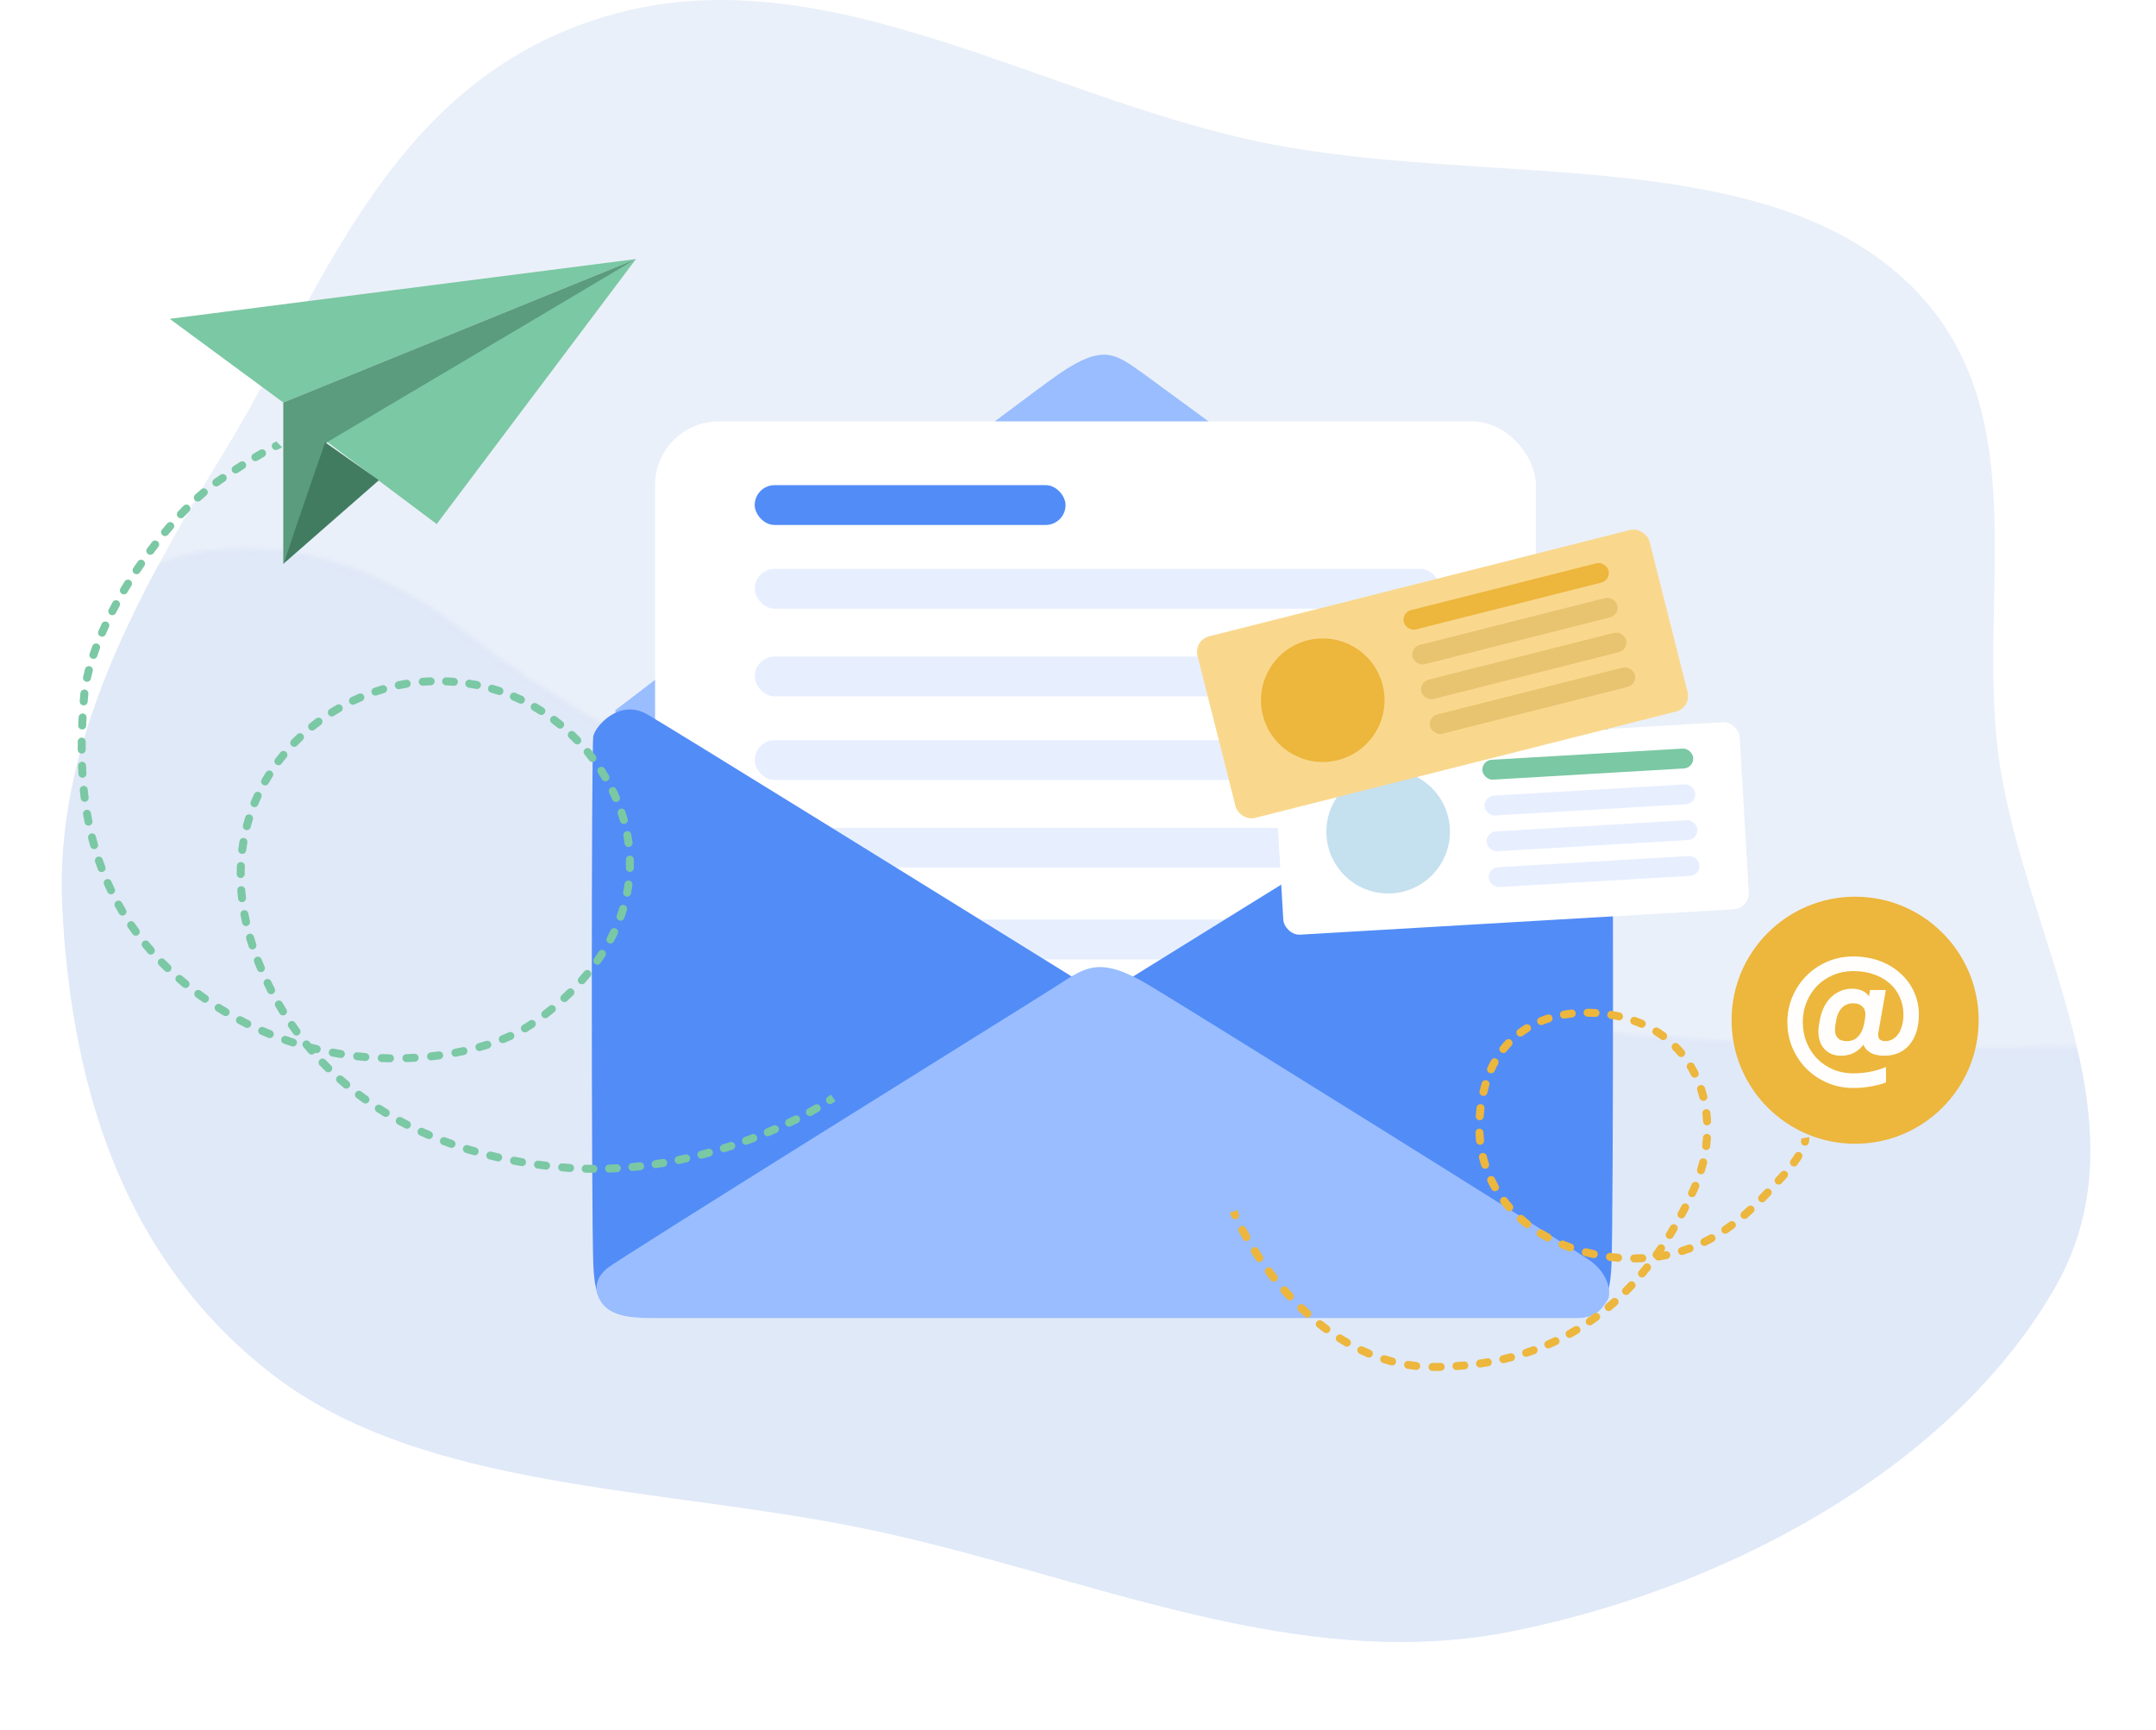 <svg fill="none" xmlns="http://www.w3.org/2000/svg" viewBox="0 0 541 434">
  <path opacity=".9" d="M318.073 35.991c53.968 10.716 120.248.41 157.648 32.228 37.454 31.864 19.411 81.491 26.166 124.153 7.01 44.28 37.099 89.16 14.086 130.097-23.967 42.636-77.666 74.811-135.979 86.738-54.889 11.227-107.993-14.284-162.845-25.618-51.87-10.717-110.987-9.487-148.879-38.792-38.781-29.993-50.453-74.758-52.623-117.048-2.082-40.563 18.3-77.854 40.736-114.589 24.889-40.753 41.297-93.054 95.915-109.16C206.831-12.08 261.526 24.764 318.073 35.991z" fill="#E8EEF8"/>
  <mask id="a" maskUnits="userSpaceOnUse" x="-1" y="137" width="543" height="298">
    <path d="M116.5 159c-32.4-26-63.833-22.5-75.5-17.5l-21.5 10L0 217v87l69 71 132 44 165.5 14.5L489 375l51.5-80.5-20-31.5c-37 1.167-127.4 0-193-14-82-17.5-170.5-57.5-211-90z" fill="#C4C4C4" stroke="#DFE8F8"/>
  </mask>
  <g mask="url(#a)">
    <path opacity=".9" d="M318.073 35.991c53.968 10.716 120.248.41 157.648 32.228 37.454 31.864 19.411 81.491 26.166 124.153 7.01 44.28 37.099 89.16 14.086 130.097-23.967 42.636-77.666 74.811-135.979 86.738-54.889 11.227-107.993-14.284-162.845-25.618-51.87-10.717-110.987-9.487-148.879-38.792-38.781-29.993-50.453-74.758-52.623-117.048-2.082-40.563 18.3-77.854 40.736-114.589 24.889-40.753 41.297-93.054 95.915-109.16C206.831-12.08 261.526 24.764 318.073 35.991z" fill="#DFE8F8"/>
  </g>
  <path d="M154.375 178.233l1.5 9 241 11 2-22c-35-25.833-106.4-78.499-112-82.499-7-5-10-7.5-21 0-8.8 6-78 58.834-111.5 84.499z" fill="#99BDFF"/>
  <rect x="164.375" y="105.733" width="221" height="147" rx="16" fill="#fff"/>
  <rect x="189.375" y="121.733" width="78" height="10" rx="5" fill="#528CF7"/>
  <rect x="189.375" y="142.733" width="172" height="10" rx="5" fill="#E7EFFF"/>
  <rect x="189.375" y="164.733" width="172" height="10" rx="5" fill="#E7EFFF"/>
  <rect x="189.375" y="185.733" width="172" height="10" rx="5" fill="#E7EFFF"/>
  <rect x="189.375" y="207.733" width="172" height="10" rx="5" fill="#E7EFFF"/>
  <rect x="189.375" y="230.733" width="172" height="10" rx="5" fill="#E7EFFF"/>
  <path d="M148.875 317.233c.4 10.4 3.167 10.334 4.5 9l117.5-80c-33.833-21-102.9-63.8-108.5-67-7-4-13 3-13.5 5.5s-.5 119.5 0 132.5zM404.375 317.233c-.4 10.4-3.167 10.334-4.5 9l-117.5-80c33.833-21 102.9-63.8 108.5-67 7-4 13 3 13.5 5.5s.5 119.5 0 132.5z" fill="#528CF7"/>
  <path d="M150.875 326.733c2 3 6 4 12.5 4h232.5c5 0 6.5-3 7.5-4.5s.5-6.5-4.5-10-98-61.5-110.5-69-16-4.5-23 0-110 68.5-113 71-3.5 5.5-1.5 8.5z" fill="#99BDFF"/>
  <path d="M109.58 131.5l-28-21L159.58 65l-50 66.5zM42.58 80l28.5 21L159.58 65 42.58 80z" fill="#7BC8A4"/>
  <path d="M71.08 101v40.5L82 111l77.58-46-88.5 36z" fill="#5A9C7D"/>
  <path d="M81.58 111l-10.5 30.5 24-21-13.5-9.5z" fill="#417C60"/>
  <path d="M142.08 293l.081-.997-.081.997zm-77-51l-.927.375.927-.375zm92.5-31.5l.988-.154-.988.154zm-102.5-90l-.563-.826.563.826zm13.694-9.477c-.498.239-.708.836-.47 1.334.239.498.836.709 1.334.47l-.864-1.804zm-2.515 3.586c.481-.272.65-.882.378-1.363-.272-.481-.882-.65-1.363-.378l.985 1.741zm-2.686-.755c-.475.282-.632.896-.35 1.371.282.475.895.631 1.37.35l-1.02-1.721zm-2.268 3.74c.467-.295.605-.913.31-1.379-.296-.467-.913-.606-1.38-.31l1.07 1.689zm-2.717-.633c-.463.301-.595.92-.294 1.384.301.463.92.595 1.383.294l-1.089-1.678zm-2.139 3.819c.458-.31.578-.931.269-1.389-.309-.457-.931-.578-1.389-.268l1.12 1.657zm-2.761-.525c-.448.322-.55.947-.228 1.395.323.449.948.551 1.396.228l-1.168-1.623zm-1.904 4.041c.421-.358.471-.989.113-1.41-.358-.42-.989-.471-1.41-.113l1.296 1.523zm-2.816-.186c-.409.371-.439 1.004-.068 1.413.371.409 1.004.439 1.413.068l-1.344-1.481zm-1.489 4.202c.388-.393.385-1.026-.008-1.414-.393-.389-1.026-.385-1.414.008l1.422 1.406zm-2.822.044c-.379.402-.361 1.034.041 1.413.402.379 1.035.361 1.414-.041l-1.455-1.372zm-1.19 4.298c.362-.417.317-1.049-.101-1.41-.417-.362-1.049-.317-1.411.1l1.511 1.31zm-2.813.222c-.354.424-.296 1.055.128 1.408.424.354 1.055.297 1.409-.127l-1.536-1.281zm-.934 4.358c.338-.437.258-1.065-.179-1.403-.437-.338-1.065-.258-1.403.179l1.582 1.224zm-2.798.376c-.33.443-.239 1.069.204 1.4.443.33 1.069.239 1.399-.204l-1.603-1.196zm-.704 4.403c.315-.454.202-1.077-.252-1.392-.454-.314-1.077-.202-1.392.252l1.643 1.14zm-2.775.522c-.307.459-.183 1.08.276 1.387.459.307 1.08.183 1.387-.276l-1.663-1.111zm-.474 4.433c.291-.47.145-1.086-.324-1.377-.47-.291-1.086-.146-1.377.324l1.701 1.053zm-2.743.666c-.282.475-.126 1.088.349 1.37.475.282 1.088.126 1.371-.349l-1.719-1.021zm-.233 4.452c.264-.485.085-1.092-.401-1.356-.485-.264-1.092-.085-1.356.401l1.757.955zm-2.701.822c-.254.491-.063 1.094.428 1.348.49.254 1.094.063 1.348-.427l-1.776-.921zm.037 4.458c.233-.501.015-1.095-.486-1.328-.501-.232-1.095-.015-1.328.486l1.814.842zm-2.641.997c-.22.506.011 1.096.518 1.316.506.221 1.095-.011 1.316-.518l-1.834-.798zm.359 4.442c.193-.518-.07-1.094-.587-1.287-.517-.193-1.093.07-1.286.588l1.874.699zm-2.552 1.206c-.177.523.103 1.091.626 1.268.523.177 1.091-.103 1.268-.626l-1.894-.642zm.766 4.389c.14-.535-.18-1.081-.715-1.221-.534-.139-1.081.18-1.22.715l1.935.506zm-2.409 1.473c-.117.539.226 1.072.765 1.189.54.117 1.072-.226 1.189-.765l-1.955-.424zm1.318 4.253c.061-.549-.334-1.043-.883-1.105-.549-.061-1.044.334-1.105.883l1.988.222zm-2.165 1.793c-.043.551.369 1.032.92 1.074.551.043 1.032-.369 1.074-.919l-1.994-.155zm1.723 4.167c.031-.551-.391-1.024-.942-1.055-.551-.031-1.024.391-1.055.942l1.997.113zm-2.099 1.918c-.024.552.404 1.019.956 1.043.552.024 1.018-.404 1.042-.956l-1.998-.087zm1.883 4.095c.007-.553-.434-1.006-.987-1.014-.552-.007-1.006.435-1.013.987l2.0.027zm-2.01 2.009c.002.553.451.999 1.004.997.552-.002.998-.451.997-1.004l-2 .007zm2.086 3.996c-.022-.551-.487-.981-1.039-.959-.552.022-.981.488-.959 1.039l1.998-.08zm-1.897 2.119c.033.551.507.971 1.058.938.551-.032.972-.506.939-1.057l-1.996.119zm2.318 3.868c-.056-.55-.547-.949-1.097-.893-.549.056-.949.547-.893 1.096l1.99-.203zm-1.76 2.23c.068.548.568.937 1.116.868.548-.068.937-.568.869-1.116l-1.985.248zm2.571 3.701c-.094-.545-.611-.91-1.156-.816-.544.095-.909.612-.815 1.156l1.971-.34zm-1.597 2.352c.107.542.634.894 1.175.787.542-.108.894-.634.786-1.176l-1.962.389zm2.837 3.5c-.135-.535-.679-.859-1.214-.724-.535.135-.86.679-.725 1.214l1.939-.49zm-1.412 2.467c.149.531.702.841 1.233.692.532-.15.841-.702.692-1.234l-1.925.542zm3.111 3.266c-.179-.523-.748-.801-1.27-.622-.522.179-.801.747-.622 1.27l1.892-.648zm-1.202 2.573c.194.517.77.779 1.287.585.517-.194.779-.77.586-1.287l-1.873.702zm3.378 2.983c-.224-.505-.815-.733-1.319-.509-.505.224-.733.815-.509 1.32l1.828-.811zm-.969 2.674c.239.498.836.708 1.334.469.498-.239.708-.836.469-1.334l-1.803.865zm3.629 2.665c-.269-.482-.877-.656-1.36-.388-.483.269-.656.878-.388 1.36l1.748-.972zm-.721 2.753c.283.474.897.629 1.371.346.474-.283.629-.897.346-1.371l-1.717 1.025zm3.856 2.321c-.311-.456-.934-.573-1.39-.261-.456.311-.573.933-.262 1.389l1.652-1.128zm-.466 2.808c.325.447.951.545 1.397.22.446-.325.545-.951.219-1.397l-1.617 1.177zm4.051 1.962c-.351-.426-.982-.487-1.408-.136-.426.352-.487.982-.135 1.408l1.543-1.272zm-.211 2.84c.364.416.996.458 1.411.094s.458-.996.094-1.411l-1.505 1.317zm4.208 1.596c-.387-.394-1.02-.4-1.414-.013-.394.388-.4 1.021-.012 1.415l1.427-1.402zm.03 2.843c.398.383 1.031.371 1.414-.027.383-.398.371-1.031-.027-1.414l-1.387 1.441zm4.337 1.246c-.418-.361-1.05-.314-1.41.104-.361.418-.314 1.05.104 1.41l1.306-1.514zm.251 2.823c.427.35 1.058.287 1.407-.141.35-.427.287-1.057-.141-1.407l-1.267 1.548zm4.418.9c-.445-.328-1.071-.233-1.398.211-.328.445-.233 1.071.211 1.398l1.187-1.609zm.506 2.827c.452.316 1.076.206 1.393-.246.317-.452.207-1.076-.245-1.393l-1.147 1.639zm4.544.618c-.467-.294-1.085-.154-1.379.314-.294.467-.154 1.085.313 1.379l1.066-1.693zm.707 2.779c.474.283 1.088.127 1.371-.347.283-.475.127-1.088-.347-1.371l-1.024 1.718zm4.58.282c-.488-.258-1.093-.072-1.352.416-.259.488-.073 1.093.415 1.351l.936-1.767zm.922 2.722c.494.247 1.095.045 1.341-.449.246-.494.045-1.095-.449-1.341l-.892 1.79zm4.58-.067c-.506-.221-1.096.01-1.317.516-.221.506.01 1.095.516 1.316l.8-1.832zm1.13 2.646c.512.208 1.095-.038 1.303-.549.208-.512-.038-1.095-.549-1.303l-.754 1.852zm4.563-.414c-.521-.182-1.092.094-1.274.615-.182.521.093 1.092.615 1.274l.659-1.889zm1.324 2.553c.526.169 1.089-.121 1.258-.646.169-.526-.121-1.089-.646-1.258l-.611 1.904zm4.52-.757c-.534-.142-1.082.175-1.224.709-.142.533.175 1.081.709 1.223l.515-1.932zm1.511 2.445c.537.129 1.077-.202 1.206-.739.129-.537-.202-1.077-.739-1.206l-.466 1.945zm4.451-1.093c-.543-.102-1.065.255-1.167.798-.102.543.255 1.066.798 1.168l.369-1.966zm1.689 2.326c.545.089 1.059-.282 1.147-.827.088-.545-.282-1.059-.827-1.147l-.321 1.974zm4.357-1.42c-.549-.062-1.044.333-1.105.882-.062.549.333 1.044.882 1.105l.223-1.987zm1.857 2.195c.55.049 1.035-.358 1.083-.908.048-.551-.359-1.036-.909-1.084l-.175 1.992zm4.238-1.735c-.552-.022-1.017.408-1.038.96-.021.552.409 1.017.961 1.038l.077-1.998zm2.014 2.054c.552.007 1.006-.434 1.014-.986.008-.552-.433-1.006-.986-1.014l-.029 2zm4.104-2.042c-.552.019-.984.482-.965 1.034.019.552.482.984 1.034.965l-.069-1.999zm2.151 1.901c.551-.032.972-.506.939-1.057-.033-.551-.506-.972-1.057-.939l.118 1.996zm3.95-2.34c-.549.061-.946.555-.885 1.104.06.549.554.945 1.103.884l-.218-1.988zm2.29 1.734c.548-.074.931-.578.857-1.126-.075-.547-.578-.93-1.126-.856l.269 1.982zm3.744-2.635c-.543.104-.899.627-.796 1.17.104.542.627.898 1.17.795l-.374-1.965zm2.426 1.546c.539-.119.881-.652.762-1.191-.118-.54-.651-.881-1.19-.763l.428 1.954zm3.521-2.942c-.532.151-.841.703-.691 1.235.15.531.703.84 1.234.69l-.543-1.925zm2.552 1.323c.526-.168.817-.73.65-1.256-.168-.526-.73-.817-1.256-.65l.606 1.906zm3.208-3.271c-.513.206-.761.788-.556 1.3.206.513.789.761 1.301.555l-.745-1.855zm2.68 1.029c.503-.228.726-.821.498-1.324-.229-.503-.821-.725-1.324-.497l.826 1.821zm2.735-3.674c-.473.285-.627.899-.342 1.373.285.473.899.626 1.372.341l-1.03-1.714zm2.805.569c.457-.309.578-.931.268-1.389-.309-.457-.931-.577-1.388-.268l1.12 1.657zm2.216-4.063c-.438.337-.52.964-.184 1.402.336.439.964.521 1.402.185l-1.218-1.587zm2.879.272c.428-.35.491-.98.142-1.408-.35-.427-.98-.491-1.407-.141l1.265 1.549zm1.838-4.247c-.405.375-.43 1.008-.055 1.413s1.008.43 1.413.055l-1.358-1.468zm2.89.004c.394-.388.398-1.021.01-1.414s-1.021-.397-1.414-.01l1.404 1.424zm1.423-4.404c-.367.413-.328 1.045.085 1.411.414.367 1.046.328 1.412-.085l-1.497-1.326zm2.875-.287c.352-.426.291-1.056-.135-1.408-.426-.351-1.057-.29-1.408.136l1.543 1.272zm.944-4.529c-.318.452-.21 1.076.241 1.394.452.318 1.076.21 1.394-.242l-1.635-1.152zm2.825-.611c.3-.464.167-1.083-.297-1.383-.464-.299-1.083-.166-1.383.298l1.68 1.085zm.39-4.609c-.258.488-.073 1.093.415 1.352.488.259 1.093.073 1.352-.415l-1.767-.937zm2.723-.969c.236-.499.023-1.095-.476-1.332-.499-.236-1.096-.023-1.332.477l1.808.855zm-.243-4.619c-.187.52.083 1.093.603 1.28.52.187 1.092-.083 1.279-.603l-1.882-.677zm2.555-1.352c.16-.528-.138-1.087-.666-1.247-.529-.16-1.087.138-1.248.666l1.914.581zm-.937-4.529c-.104.542.251 1.066.794 1.17.542.104 1.066-.251 1.17-.793l-1.964-.377zm2.311-1.734c.075-.547-.307-1.052-.855-1.127-.547-.075-1.051.308-1.126.855l1.981.272zm-1.647-4.321c-.016.552.419 1.013.971 1.028.552.016 1.012-.419 1.028-.971l-1.999-.057zm2.002-2.083c-.014-.552-.472-.988-1.024-.974-.553.014-.989.472-.975 1.025l1.999-.051zm-2.314-4.005c.071.548.573.935 1.121.864.547-.071.934-.573.863-1.121l-1.984.257zm1.667-2.303c-.099-.543-.62-.904-1.163-.805-.543.099-.904.619-.805 1.163l1.968-.358zm-2.829-3.339c.151.531.704.84 1.235.689.531-.151.84-.704.689-1.235l-1.924.546zm1.336-2.45c-.175-.524-.741-.807-1.265-.632-.524.175-.807.742-.632 1.266l1.897-.634zm-3.26-2.92c.22.507.809.74 1.316.52.506-.22.739-.809.519-1.316l-1.835.796zm1.005-2.603c-.241-.497-.839-.705-1.336-.464-.497.241-.704.839-.464 1.336l1.8-.872zm-3.601-2.487c.28.476.893.634 1.369.354.476-.281.634-.894.354-1.37l-1.723 1.016zm.68-2.706c-.3-.465-.919-.598-1.383-.299-.464.299-.598.918-.298 1.382l1.681-1.083zm-3.873-2.039c.335.439.962.524 1.401.189.44-.335.524-.962.19-1.401l-1.591 1.212zm.356-2.768c-.351-.426-.982-.487-1.407-.135-.426.352-.487.982-.135 1.408l1.542-1.273zm-4.084-1.573c.384.397 1.017.408 1.414.025.398-.384.409-1.017.025-1.414l-1.439 1.389zm.033-2.79c-.399-.382-1.032-.369-1.414.03-.382.399-.369 1.032.03 1.414l1.384-1.444zm-4.239-1.084c.428.349 1.058.286 1.407-.141.35-.428.287-1.058-.141-1.408l-1.266 1.549zm-.295-2.775c-.441-.333-1.068-.245-1.401.196-.332.441-.245 1.068.196 1.401l1.205-1.597zm-4.338-.576c.466.296 1.084.158 1.38-.308.297-.466.159-1.084-.307-1.38l-1.073 1.688zm-.625-2.72c-.478-.278-1.09-.115-1.367.362-.277.478-.115 1.09.363 1.367l1.004-1.729zm-4.376-.05c.498.238 1.095.026 1.333-.472.238-.499.026-1.096-.473-1.333l-.86 1.805zm-.95-2.623c-.508-.217-1.095.018-1.312.526-.217.508.018 1.096.526 1.313l.786-1.839zm-4.347.486c.524.175 1.09-.108 1.265-.632.175-.524-.108-1.09-.632-1.265l-.633 1.897zm-1.265-2.487c-.531-.154-1.085.152-1.238.683-.154.531.152 1.085.683 1.238l.555-1.921zm-4.259 1.014c.541.109 1.069-.241 1.178-.782.11-.541-.24-1.069-.782-1.178l-.396 1.96zm-1.556-2.314c-.546-.088-1.059.283-1.146.829-.088.545.283 1.058.829 1.146l.317-1.975zm-4.102 1.521c.55.044 1.032-.367 1.076-.917.044-.551-.366-1.033-.917-1.077l-.159 1.994zm-1.826-2.113c-.551-.023-1.017.406-1.04.958-.022.552.407 1.018.959 1.04l.081-1.998zm-3.894 1.988c.552-.019.983-.482.964-1.034-.019-.552-.482-.984-1.034-.965l.07 1.999zm-2.099-1.887c-.55.042-.963.522-.92 1.073.042.551.522.963 1.073.921l-.153-1.994zm-3.783 2.472c.545-.091.913-.606.823-1.151-.091-.544-.606-.913-1.15-.822l.327 1.973zm-2.359-1.591c-.54.113-.887.643-.773 1.184.114.54.644.886 1.184.773l-.411-1.957zm-3.437 2.933c.529-.158.831-.715.673-1.244-.158-.529-.714-.831-1.244-.673l.57 1.917zm-2.539-1.288c-.523.178-.802.747-.623 1.269.178.523.747.802 1.27.623l-.647-1.892zm-3.058 3.324c.507-.22.74-.808.521-1.315-.219-.507-.808-.741-1.315-.521l.793 1.836zm-2.674-.98c-.498.238-.709.835-.47 1.334.238.498.836.708 1.334.469l-.864-1.803zm-2.651 3.657c.478-.276.642-.888.366-1.366-.276-.479-.888-.642-1.366-.366l1 1.732zm-2.768-.665c-.467.295-.607.912-.313 1.38.295.467.912.607 1.379.312l-1.067-1.692zm-2.21 3.94c.443-.33.535-.956.205-1.399-.33-.443-.956-.535-1.399-.205l1.195 1.604zm-2.826-.339c-.43.347-.497.977-.15 1.407.347.429.977.496 1.406.15l-1.256-1.557zm-1.733 4.173c.401-.38.418-1.013.038-1.414-.38-.401-1.013-.418-1.414-.038l1.376 1.452zm-2.846-.001c-.385.396-.377 1.029.019 1.414s1.029.377 1.414-.019l-1.433-1.395zm-1.217 4.351c.351-.426.291-1.056-.135-1.407-.426-.352-1.056-.291-1.408.135l1.543 1.272zm-2.824.349c-.333.44-.246 1.068.194 1.401.44.333 1.068.246 1.401-.194l-1.595-1.207zm-.663 4.469c.295-.468.155-1.085-.312-1.38-.467-.294-1.085-.155-1.379.312l1.692 1.068zm-2.757.705c-.274.48-.108 1.091.371 1.365s1.09.108 1.365-.372l-1.736-.993zm-.08 4.516c.231-.502.012-1.096-.489-1.327-.501-.231-1.096-.013-1.327.489l1.816.838zm-2.642 1.061c-.209.511.036 1.095.547 1.304.511.209 1.095-.036 1.304-.547l-1.851-.757zm.514 4.486c.163-.528-.132-1.088-.66-1.251-.528-.164-1.088.132-1.251.659l1.911.592zm-2.479 1.4c-.14.534.18 1.081.714 1.221.534.14 1.081-.18 1.221-.714l-1.935-.507zm1.099 4.38c.093-.545-.273-1.061-.817-1.154-.544-.093-1.061.273-1.154.817l1.971.337zm-2.276 1.709c-.07.548.318 1.049.866 1.118.548.07 1.048-.318 1.118-.866l-1.984-.252zm1.65 4.208c.024-.552-.405-1.018-.956-1.042-.552-.024-1.018.404-1.042.956l1.998.086zm-2.045 1.974c-.001.552.445 1.001.998 1.002.552.002 1.001-.445 1.002-.997l-2-.005zm2.147 3.98c-.042-.551-.522-.964-1.073-.922-.551.042-.963.522-.921 1.073l1.994-.151zm-1.8 2.196c.062.549.558.944 1.107.881.549-.062.943-.558.881-1.106l-1.987.225zm2.579 3.71c-.101-.543-.624-.901-1.167-.8-.543.101-.901.624-.799 1.167l1.966-.367zm-1.552 2.391c.12.539.654.879 1.193.759.539-.12.879-.654.759-1.193l-1.952.434zm2.942 3.425c-.154-.531-.709-.836-1.239-.682-.53.154-.835.709-.681 1.24l1.921-.558zm-1.317 2.522c.17.525.734.813 1.259.643.525-.17.813-.734.643-1.259l-1.903.616zm3.243 3.146c-.2-.515-.779-.77-1.294-.57-.515.2-.77.779-.57 1.294l1.864-.724zm-1.087 2.647c.213.51.799.75 1.309.536.509-.213.749-.799.536-1.309l-1.845.773zm3.487 2.889c-.239-.498-.836-.708-1.334-.469-.498.238-.708.836-.47 1.334l1.804-.865zm-.891 2.709c.251.492.854.687 1.345.435.492-.251.687-.854.435-1.345l-1.781.91zm3.698 2.613c-.277-.478-.888-.641-1.366-.365-.478.277-.641.888-.365 1.367l1.731-1.002zm-.677 2.77c.289.47.905.617 1.375.328.471-.289.618-.905.329-1.375l-1.704 1.047zm3.893 2.312c-.314-.454-.937-.568-1.391-.255-.455.314-.569.937-.255 1.391l1.646-1.136zm-.453 2.815c.326.446.952.543 1.397.218.446-.326.543-.952.217-1.398l-1.615 1.18zm4.067 1.992c-.349-.428-.98-.491-1.407-.142-.428.35-.491.98-.141 1.407l1.549-1.265zm-.224 2.842c.361.418.992.465 1.41.104.418-.361.464-.993.103-1.411l-1.514 1.307zm4.215 1.656c-.383-.398-1.016-.41-1.414-.027-.398.383-.41 1.016-.027 1.414l1.441-1.387zm.007 2.851c.394.387 1.027.383 1.414-.011.388-.394.383-1.027-.011-1.414l-1.403 1.425zm4.335 1.311c-.414-.366-1.046-.327-1.411.087-.366.413-.327 1.045.086 1.411l1.325-1.498zm.235 2.842c.423.354 1.054.299 1.409-.124.355-.423.299-1.054-.124-1.409l-1.285 1.533zm4.425.964c-.441-.333-1.068-.245-1.401.196-.332.442-.244 1.069.197 1.401l1.204-1.597zm.456 2.815c.45.321 1.074.217 1.395-.233.321-.449.217-1.074-.233-1.395l-1.162 1.628zm4.485.621c-.465-.298-1.084-.163-1.381.302-.298.465-.163 1.084.302 1.382l1.079-1.684zm.668 2.773c.472.286 1.087.136 1.374-.336.286-.473.136-1.088-.336-1.374l-1.037 1.71zm4.518.288c-.485-.264-1.093-.083-1.356.402-.263.485-.083 1.092.402 1.356l.954-1.758zm.866 2.718c.492.252 1.094.057 1.346-.434.252-.492.058-1.094-.433-1.346l-.913 1.78zm4.528-.031c-.503-.229-1.096-.008-1.325.495-.229.502-.008 1.095.495 1.324l.83-1.819zm1.051 2.652c.507.218 1.095-.017 1.313-.524.218-.508-.017-1.096-.524-1.314l-.789 1.838zm4.514-.333c-.516-.196-1.093.064-1.289.58-.196.517.064 1.094.581 1.29l.708-1.87zm1.222 2.578c.521.185 1.092-.087 1.277-.607.185-.521-.087-1.093-.608-1.277l-.669 1.884zm4.485-.617c-.528-.163-1.088.132-1.252.659-.163.528.132 1.088.66 1.251l.592-1.91zm1.377 2.499c.531.153 1.085-.153 1.238-.684.153-.53-.153-1.084-.684-1.237l-.554 1.921zm4.44-.882c-.536-.132-1.078.195-1.211.731-.132.536.195 1.078.731 1.211l.48-1.942zm1.517 2.416c.538.122 1.074-.215 1.197-.753.122-.539-.215-1.075-.753-1.197l-.444 1.95zm4.387-1.127c-.542-.104-1.066.253-1.169.795-.103.543.253 1.066.796 1.169l.373-1.964zm1.641 2.329c.545.094 1.062-.272 1.155-.816.094-.544-.271-1.061-.815-1.155l-.34 1.971zm4.326-1.355c-.548-.075-1.052.308-1.127.855-.076.547.307 1.052.854 1.127l.273-1.982zm1.755 2.244c.548.066 1.046-.325 1.112-.873.067-.548-.324-1.046-.872-1.113l-.24 1.986zm4.251-1.565c-.55-.049-1.036.357-1.084.907-.049.55.357 1.036.907 1.085l.177-1.992zm1.837 2.153c.551.039 1.028-.377 1.067-.928.038-.551-.377-1.028-.928-1.067l-.139 1.995zm4.001-1.811c-.552-.014-1.011.422-1.025.974-.015.552.421 1.011.973 1.026l.052-2zm1.926 2.029c.552.003 1.002-.443 1.004-.995.003-.552-.443-1.002-.995-1.005l-.009 2zm3.876-2.063c-.551.021-.982.485-.962 1.037.02.551.484.982 1.036.962l-.074-1.999zm2.049 1.906c.552-.031.973-.504.942-1.055-.032-.551-.504-.973-1.055-.941l.113 1.996zm3.746-2.293c-.55.053-.952.542-.9 1.092.053.549.542.952 1.092.899l-.192-1.991zm2.156 1.784c.548-.064.942-.56.878-1.108-.063-.549-.559-.943-1.107-.879l.229 1.987zm3.612-2.502c-.546.083-.921.593-.838 1.139.084.546.594.921 1.14.838l-.302-1.977zm2.248 1.662c.545-.094.91-.61.817-1.155-.093-.544-.609-.91-1.154-.817l.337 1.972zm3.474-2.692c-.54.112-.888.641-.776 1.182.112.54.641.888 1.182.776l-.406-1.958zm2.334 1.542c.539-.121.878-.656.757-1.195s-.656-.878-1.195-.757l.438 1.952zm3.327-2.864c-.534.139-.855.685-.716 1.22.139.534.685.855 1.219.716l-.503-1.936zm2.41 1.424c.533-.147.845-.698.697-1.231-.147-.532-.698-.844-1.231-.696l.534 1.927zm3.19-3.023c-.528.164-.822.725-.657 1.252.164.527.725.821 1.252.657l-.595-1.909zm2.471 1.308c.525-.173.81-.738.638-1.263-.173-.524-.738-.81-1.263-.637l.625 1.9zm3.038-3.169c-.519.189-.787.763-.598 1.282.189.519.763.786 1.282.597l-.684-1.879zm2.533 1.19c.516-.197.775-.775.578-1.291-.197-.516-.775-.775-1.291-.578l.713 1.869zm2.892-3.311c-.509.214-.75.799-.537 1.309.214.509.799.75 1.309.536l-.772-1.845zm2.585 1.07c.506-.222.737-.811.516-1.317-.221-.506-.811-.737-1.317-.516l.801 1.833zm2.726-3.445c-.498.238-.709.835-.471 1.333s.835.709 1.333.471l-.862-1.804zm2.635.939c.494-.247.694-.848.448-1.342-.247-.494-.848-.694-1.342-.447l.894 1.789zm2.533-3.582c-.485.266-.662.874-.396 1.358.266.484.873.661 1.358.396l-.962-1.754zm2.692.78c.478-.277.642-.888.366-1.366-.277-.479-.888-.642-1.366-.366l1 1.732zm2.283-3.747c-.462.303-.591.923-.288 1.385.303.462.923.591 1.385.288l-1.097-1.673zM69.373 110.793c.048-.048.09-.08.11-.094.022-.017.04-.028.048-.033.016-.009.023-.013.012-.007-.021.011-.061.03-.133.064-.133.063-.354.165-.637.3l.864 1.804c.277-.133.472-.222.625-.295.071-.033.143-.067.202-.098.029-.015.069-.037.11-.062.025-.015.119-.072.212-.165l-1.414-1.414zm-4.099 2.075c-.515.292-1.081.619-1.701.986l1.02 1.721c.609-.361 1.163-.682 1.666-.966l-.985-1.741zm-5.039 3.037c-.523.331-1.072.683-1.647 1.056l1.089 1.678c.569-.37 1.111-.717 1.628-1.045l-1.07-1.689zm-4.906 3.218c-.266.18-.537.363-.812.551l1.127 1.652c.273-.186.541-.368.805-.546l-1.12-1.657zm-.812.551c-.275.187-.551.381-.829.581l1.168 1.623c.265-.19.527-.374.787-.552l-1.127-1.652zm-4.029 3.099c-.504.429-1.011.875-1.52 1.337l1.344 1.481c.494-.448.985-.88 1.472-1.295l-1.296-1.523zm-4.432 4.133c-.467.472-.934.955-1.4 1.45l1.455 1.372c.456-.483.912-.956 1.368-1.416l-1.422-1.406zm-4.101 4.438c-.436.502-.87 1.013-1.302 1.532l1.536 1.281c.424-.509.85-1.01 1.277-1.503l-1.511-1.31zm-3.819 4.666c-.408.527-.813 1.061-1.216 1.6l1.603 1.196c.395-.53.793-1.054 1.194-1.572l-1.582-1.224zm-3.563 4.863c-.381.55-.758 1.104-1.131 1.662l1.663 1.111c.366-.548.737-1.093 1.112-1.633l-1.643-1.14zm-3.306 5.042c-.353.57-.701 1.143-1.042 1.719l1.719 1.021c.336-.565.677-1.127 1.024-1.687l-1.701-1.053zm-3.032 5.216c-.322.591-.637 1.184-.944 1.777l1.776.921c.301-.582.61-1.163.925-1.743l-1.757-.955zm-2.721 5.393c-.285.614-.561 1.227-.827 1.839l1.834.798c.26-.597.529-1.196.807-1.795l-1.814-.842zm-2.342 5.582c-.238.637-.464 1.272-.678 1.905l1.894.642c.207-.613.427-1.229.658-1.848l-1.874-.699zm-1.847 5.788c-.174.664-.332 1.324-.474 1.979l1.955.424c.136-.626.287-1.259.454-1.897l-1.935-.506zm-1.144 6.01c-.038.341-.071.679-.098 1.015l1.993.162c.026-.316.056-.634.092-.955l-1.988-.222zm-.098 1.015c-.027.329-.053.662-.079 1l1.994.155c.026-.336.052-.667.079-.993l-1.993-.162zm-.354 5.054c-.037.664-.072 1.341-.102 2.031l1.998.087c.029-.68.063-1.349.101-2.005l-1.997-.113zm-.219 6.099c-.009.67-.013 1.349-.01 2.036l2-.007c-.002-.675.001-1.343.01-2.002l-2-.027zm.077 6.112c.027.674.061 1.354.102 2.039l1.996-.119c-.04-.672-.073-1.339-.1-2l-1.998.08zm.43 6.11c.069.671.145 1.347.23 2.027l1.985-.248c-.083-.664-.158-1.325-.225-1.982l-1.99.203zm.83 6.068c.115.668.24 1.339.373 2.012l1.962-.389c-.13-.657-.252-1.311-.364-1.963l-1.971.34zm1.271 6.002c.166.658.342 1.317.527 1.977l1.925-.542c-.181-.643-.352-1.284-.514-1.925l-1.939.49zm1.746 5.891c.22.641.45 1.283.69 1.925l1.873-.702c-.234-.624-.457-1.248-.671-1.871l-1.892.648zm2.24 5.719c.276.621.562 1.242.859 1.863l1.803-.865c-.289-.602-.567-1.205-.834-1.809l-1.828.811zm2.741 5.5c.331.595.673 1.189 1.027 1.781l1.717-1.025c-.343-.575-.675-1.151-.996-1.728l-1.748.972zm3.231 5.23c.384.562.779 1.122 1.185 1.68l1.617-1.177c-.395-.542-.778-1.085-1.15-1.631l-1.652 1.128zm3.693 4.914c.433.525.877 1.048 1.333 1.568l1.505-1.317c-.442-.506-.874-1.013-1.294-1.523l-1.543 1.272zm4.114 4.566c.475.483.961.964 1.457 1.441l1.387-1.441c-.483-.465-.955-.932-1.417-1.402l-1.427 1.402zm4.487 4.201c.509.439 1.028.876 1.558 1.309l1.267-1.548c-.516-.422-1.022-.847-1.518-1.275l-1.306 1.514zm4.788 3.818c.276.204.555.407.836.609l1.167-1.624c-.275-.197-.546-.395-.816-.594l-1.187 1.609zm.836.609c.285.205.571.408.858.609l1.147-1.639c-.28-.195-.559-.394-.838-.594l-1.167 1.624zm4.335 2.92c.59.371 1.181.733 1.773 1.086l1.024-1.718c-.578-.344-1.155-.698-1.731-1.061l-1.066 1.693zm5.417 3.135c.619.328 1.238.646 1.858.955l.892-1.79c-.605-.301-1.21-.612-1.813-.932l-.936 1.767zm5.638 2.72c.643.281 1.287.553 1.93.814l.754-1.852c-.628-.256-1.256-.52-1.883-.794l-.8 1.832zm5.834 2.289c.662.231 1.323.452 1.983.664l.611-1.904c-.644-.207-1.29-.423-1.935-.649l-.659 1.889zm5.988 1.839c.677.181 1.352.352 2.026.513l.466-1.945c-.658-.157-1.317-.324-1.978-.5l-.515 1.932zm6.108 1.386c.688.129 1.375.249 2.058.36l.321-1.974c-.668-.109-1.337-.226-2.01-.352l-.369 1.966zm6.192.927c.697.079 1.39.148 2.08.208l.175-1.992c-.674-.059-1.351-.127-2.031-.203l-.223 1.987zm6.241.471c.702.027 1.399.046 2.092.056l.029-2c-.676-.01-1.357-.028-2.043-.054l-.077 1.998zm6.265.013c.7-.024 1.394-.057 2.082-.098l-.118-1.996c-.672.04-1.35.072-2.033.095l.069 1.999zm6.25-.45c.699-.076 1.39-.161 2.072-.254l-.269-1.982c-.665.09-1.339.173-2.021.248l.218 1.988zm6.19-.924c.695-.132 1.379-.272 2.052-.419l-.428-1.954c-.655.143-1.321.28-1.998.408l.374 1.965zm6.116-1.436c.686-.193 1.355-.394 2.009-.602l-.606-1.906c-.633.201-1.282.396-1.946.583l.543 1.925zm5.962-2.018c.67-.268 1.315-.544 1.935-.826l-.826-1.821c-.593.269-1.211.533-1.854.792l.745 1.855zm5.7-2.786c.309-.185.608-.373.896-.561l-1.094-1.674c-.266.174-.544.348-.832.521l1.03 1.714zm.896-.561c.292-.191.585-.386.879-.584l-1.12-1.657c-.286.193-.57.382-.853.567l1.094 1.674zm4.313-3.06c.554-.425 1.108-.864 1.661-1.315l-1.265-1.549c-.537.438-1.076.864-1.614 1.277l1.218 1.587zm4.857-4.094c.515-.477 1.026-.964 1.532-1.464l-1.404-1.424c-.491.485-.987.958-1.486 1.42l1.358 1.468zm4.452-4.542c.467-.527.927-1.065 1.378-1.613l-1.543-1.272c-.436.529-.881 1.049-1.332 1.559l1.497 1.326zm3.957-4.99c.407-.578.804-1.165 1.19-1.763l-1.68-1.085c-.371.574-.753 1.14-1.145 1.696l1.635 1.152zm3.347-5.435c.332-.626.651-1.262.956-1.906l-1.808-.855c-.291.616-.597 1.224-.915 1.824l1.767.937zm2.595-5.848c.241-.667.465-1.344.673-2.029l-1.914-.581c-.198.652-.412 1.297-.641 1.933l1.882.677zm1.7-6.181c.134-.696.25-1.4.347-2.111l-1.981-.272c-.093.676-.203 1.344-.33 2.006l1.964.377zm.699-6.375c.02-.707.021-1.42.003-2.14l-1.999.051c.017.683.016 1.361-.003 2.032l1.999.057zm-.327-6.402c-.046-.353-.097-.708-.152-1.064l-1.976.308c.053.339.101.677.144 1.013l1.984-.257zm-.152-1.064c-.051-.327-.106-.654-.165-.982l-1.968.358c.056.311.109.621.157.932l1.976-.308zm-1.07-4.867c-.18-.636-.376-1.27-.588-1.904l-1.897.634c.202.604.389 1.21.561 1.816l1.924-.546zm-2.013-5.62c-.263-.605-.539-1.208-.83-1.807l-1.8.872c.279.575.544 1.152.795 1.731l1.835-.796zm-2.708-5.31c-.335-.568-.683-1.132-1.043-1.69l-1.681 1.083c.345.537.679 1.078 1.001 1.623l1.723-1.016zm-3.325-4.941c-.4-.525-.812-1.044-1.235-1.556l-1.542 1.273c.406.492.802.991 1.186 1.495l1.591-1.212zm-3.88-4.518c-.458-.475-.927-.942-1.406-1.401l-1.384 1.444c.46.441.911.89 1.351 1.346l1.439-1.389zm-4.379-4.034c-.511-.417-1.031-.827-1.561-1.226l-1.205 1.597c.51.383 1.009.776 1.5 1.178l1.266-1.549zm-4.826-3.49c-.557-.354-1.123-.699-1.698-1.032l-1.004 1.729c.551.32 1.094.651 1.629.991l1.073-1.688zm-5.214-2.887c-.595-.284-1.198-.557-1.81-.818l-.786 1.839c.586.25 1.165.512 1.736.784l.86-1.805zm-5.524-2.229c-.626-.209-1.258-.406-1.898-.59l-.555 1.921c.614.177 1.22.366 1.82.566l.633-1.897zm-5.761-1.536c-.644-.131-1.295-.249-1.952-.354l-.317 1.975c.63.101 1.255.214 1.873.339l.396-1.96zm-5.895-.827c-.656-.052-1.318-.092-1.985-.119l-.081 1.998c.641.026 1.277.065 1.907.115l.159-1.994zm-5.949-.13c-.332.012-.664.027-.998.044l.107 1.998c.322-.018.642-.032.961-.043l-.07-1.999zm-.998.044c-.343.019-.687.041-1.031.068l.153 1.994c.329-.025.657-.047.985-.064l-.107-1.998zm-5.141.567c-.678.112-1.355.24-2.032.382l.411 1.957c.649-.136 1.299-.258 1.948-.366l-.327-1.973zm-6.039 1.398c-.659.196-1.315.405-1.968.629l.647 1.892c.628-.214 1.259-.416 1.892-.604l-.57-1.917zm-5.82 2.117c-.631.272-1.258.558-1.88.856l.864 1.803c.599-.286 1.202-.561 1.81-.823l-.793-1.836zm-5.531 2.781c-.595.344-1.184.7-1.768 1.067l1.067 1.692c.561-.354 1.129-.696 1.702-1.027l-1-1.732zm-5.173 3.403c-.551.41-1.095.832-1.632 1.265l1.256 1.557c.516-.417 1.039-.823 1.57-1.218l-1.195-1.604zm-4.741 3.986c-.499.473-.989.957-1.47 1.451l1.433 1.395c.462-.475.933-.94 1.413-1.394l-1.376-1.452zm-4.23 4.53c-.437.53-.865 1.071-1.281 1.621l1.595 1.207c.4-.528.809-1.047 1.229-1.556l-1.543-1.272zm-3.635 5.022c-.367.582-.722 1.173-1.066 1.773l1.736.993c.329-.575.669-1.141 1.021-1.698l-1.692-1.068zm-2.962 5.451c-.288.624-.564 1.257-.826 1.899l1.851.757c.251-.614.515-1.22.791-1.818l-1.816-.838zm-2.222 5.793c-.203.657-.393 1.321-.569 1.992l1.935.507c.168-.643.35-1.279.544-1.907l-1.911-.592zm-1.441 6.035c-.115.675-.217 1.358-.304 2.046l1.984.252c.084-.66.181-1.314.292-1.961l-1.971-.337zm-.653 6.168c-.029.681-.045 1.368-.046 2.06l2 .005c.002-.666.017-1.325.044-1.979l-1.998-.086zm.107 6.191c.051.677.116 1.359.194 2.045l1.987-.225c-.075-.662-.137-1.319-.187-1.971l-1.994.151zm.807 6.122c.125.67.263 1.345.414 2.024l1.952-.434c-.146-.657-.279-1.309-.4-1.957l-1.966.367zm1.435 6.007c.189.651.39 1.306.604 1.964l1.903-.616c-.207-.639-.402-1.275-.586-1.906l-1.921.558zm1.982 5.834c.125.322.253.645.384.969l1.854-.75c-.128-.315-.252-.63-.374-.943l-1.864.724zm.384.969c.129.319.26.637.393.954l1.845-.773c-.13-.309-.257-.619-.383-.931l-1.854.75zm2.076 4.708c.297.62.602 1.235.913 1.844l1.781-.91c-.303-.594-.6-1.194-.89-1.799l-1.804.865zm2.88 5.459c.344.595.696 1.184 1.054 1.768l1.704-1.047c-.349-.569-.692-1.143-1.027-1.723l-1.731 1.002zm3.302 5.216c.391.566.788 1.126 1.193 1.679l1.615-1.18c-.394-.539-.781-1.084-1.162-1.635l-1.646 1.136zm3.711 4.936c.435.532.876 1.058 1.325 1.577l1.514-1.307c-.437-.506-.867-1.017-1.29-1.535l-1.549 1.265zm4.099 4.62c.476.494.959.982 1.448 1.464l1.403-1.425c-.476-.469-.946-.945-1.41-1.426l-1.441 1.387zm4.458 4.273c.514.454 1.034.902 1.56 1.344l1.285-1.533c-.513-.43-1.019-.866-1.52-1.309l-1.325 1.498zm4.781 3.905c.547.412 1.101.818 1.66 1.218l1.162-1.628c-.545-.389-1.085-.785-1.619-1.187l-1.204 1.597zm5.066 3.523c.577.369 1.159.732 1.747 1.089l1.037-1.71c-.574-.348-1.142-.703-1.705-1.063l-1.079 1.684zm5.311 3.135c.602.326 1.208.646 1.82.96l.913-1.78c-.599-.307-1.191-.619-1.779-.938l-.954 1.758zm5.518 2.748c.622.284 1.249.562 1.881.833l.789-1.838c-.619-.265-1.232-.537-1.84-.814l-.83 1.819zm5.687 2.37c.638.242 1.282.478 1.93.708l.669-1.884c-.635-.226-1.265-.457-1.891-.694l-.708 1.87zm5.823 2.001c.652.203 1.308.399 1.969.589l.554-1.921c-.648-.187-1.292-.38-1.931-.578l-.592 1.91zm5.929 1.649c.662.163 1.327.321 1.997.474l.444-1.95c-.658-.15-1.311-.305-1.961-.466l-.48 1.942zm6.011 1.311c.668.127 1.339.249 2.014.365l.34-1.971c-.664-.114-1.324-.234-1.981-.358l-.373 1.964zm6.067.992c.673.092 1.348.18 2.028.262l.24-1.986c-.669-.081-1.334-.167-1.995-.258l-.273 1.982zm6.102.689c.341.03.683.059 1.025.087l.162-1.994c-.338-.027-.674-.056-1.01-.085l-.177 1.992zm1.025.087c.33.026.659.051.989.074l.139-1.995c-.322-.022-.644-.047-.966-.073l-.162 1.994zm4.938.263c.661.017 1.321.026 1.978.029l.009-2c-.643-.002-1.288-.012-1.935-.029l-.052 2zm5.928-.035c.661-.024 1.319-.055 1.975-.093l-.113-1.996c-.643.036-1.288.067-1.936.09l.074 1.999zm5.913-.395c.657-.063 1.312-.132 1.964-.207l-.229-1.987c-.64.073-1.282.141-1.927.203l.192 1.991zm5.878-.732c.652-.1 1.301-.205 1.946-.315l-.337-1.972c-.633.109-1.271.212-1.911.31l.302 1.977zm5.826-1.049c.647-.134 1.29-.273 1.928-.416l-.438-1.952c-.628.141-1.259.278-1.896.41l.406 1.958zm5.758-1.344c.641-.167 1.277-.337 1.907-.512l-.534-1.927c-.62.172-1.245.339-1.876.503l.503 1.936zm5.692-1.626c.632-.197 1.258-.398 1.876-.601l-.625-1.9c-.609.2-1.224.398-1.846.592l.595 1.909zm5.598-1.891c.625-.227 1.241-.457 1.849-.689l-.713-1.869c-.598.229-1.205.455-1.82.679l.684 1.879zm5.513-2.155c.615-.257 1.22-.516 1.813-.775l-.801-1.833c-.584.255-1.178.51-1.784.763l.772 1.845zm5.401-2.416c.606-.289 1.197-.578 1.773-.865l-.894-1.789c-.565.282-1.145.565-1.741.85l.862 1.804zm5.268-2.693c.6-.33 1.177-.655 1.73-.974l-1-1.732c-.54.312-1.104.63-1.692.952l.962 1.754zm5.11-3.048c.285-.187.559-.371.822-.55l-1.128-1.652c-.252.173-.516.349-.791.529l1.097 1.673z" fill="#7BC8A4"/>
  <g filter="url(#filter0_d)">
    <rect x="319.5" y="186.842" width="117" height="47" rx="4" transform="rotate(-3.353 319.5 186.842)" fill="#fff"/>
  </g>
  <circle cx="348.327" cy="208.694" r="15.5" transform="rotate(-3.353 348.327 208.694)" fill="#C5E0EF"/>
  <rect x="371.82" y="190.789" width="53" height="5" rx="2.5" transform="rotate(-3.353 371.82 190.789)" fill="#7BC8A4"/>
  <rect x="372.348" y="199.774" width="53" height="5" rx="2.5" transform="rotate(-3.353 372.348 199.774)" fill="#E7EFFF"/>
  <rect x="372.873" y="208.759" width="53" height="5" rx="2.5" transform="rotate(-3.353 372.873 208.759)" fill="#E7EFFF"/>
  <rect x="373.399" y="217.743" width="53" height="5" rx="2.5" transform="rotate(-3.353 373.399 217.743)" fill="#E7EFFF"/>
  <g filter="url(#filter1_d)">
    <rect x="299.5" y="159.651" width="117" height="47" rx="4" transform="rotate(-14.175 299.5 159.651)" fill="#F9D88E"/>
  </g>
  <circle cx="331.917" cy="175.701" r="15.5" transform="rotate(-14.175 331.917 175.701)" fill="#EDB63C"/>
  <rect x="351.631" y="153.704" width="53" height="5" rx="2.5" transform="rotate(-14.175 351.631 153.704)" fill="#EDB63C"/>
  <rect x="353.835" y="162.43" width="53" height="5" rx="2.5" transform="rotate(-14.175 353.835 162.43)" fill="#E8C370"/>
  <rect x="356.039" y="171.156" width="53" height="5" rx="2.5" transform="rotate(-14.175 356.039 171.156)" fill="#E8C370"/>
  <rect x="358.242" y="179.882" width="53" height="5" rx="2.5" transform="rotate(-14.175 358.242 179.882)" fill="#E8C370"/>
  <circle cx="465.5" cy="256" r="31" fill="#EDB63C"/>
  <path d="M360.5 343l.015 1-.015-1zm64.5-44.5l-.91-.414.91.414zm-14-42l-.367.93.367-.93zM372.5 273l-.968-.252.968.252zm74.5 22.5l.733.68-.733-.68zm-137.999 9.845c.228.502.821.725 1.324.497.503-.228.726-.821.497-1.324l-1.821.827zm3.617 2.797c-.261-.487-.867-.671-1.354-.411-.487.261-.671.866-.41 1.354l1.764-.943zm-.756 2.766c.274.48.885.647 1.364.373.48-.274.647-.885.373-1.365l-1.737.992zm3.843 2.483c-.298-.465-.917-.6-1.382-.301-.464.298-.599.916-.301 1.381l1.683-1.08zm-.537 2.818c.31.457.932.577 1.389.267.457-.31.577-.932.267-1.389l-1.656 1.122zm4.016 2.182c-.332-.441-.959-.53-1.4-.198-.442.333-.53.959-.198 1.401l1.598-1.203zm-.326 2.849c.343.433.972.505 1.405.162.433-.343.505-.972.162-1.405l-1.567 1.243zm4.169 1.87c-.365-.415-.997-.454-1.411-.089-.415.365-.455.997-.089 1.411l1.5-1.322zm-.103 2.865c.376.404 1.009.427 1.413.05.405-.376.427-1.009.051-1.413l-1.464 1.363zm4.307 1.524c-.399-.382-1.032-.369-1.414.03-.382.399-.368 1.032.03 1.414l1.384-1.444zm.143 2.864c.41.37 1.043.337 1.413-.073.37-.41.337-1.043-.073-1.412l-1.34 1.485zm4.428 1.128c-.433-.343-1.062-.27-1.405.163-.343.433-.269 1.062.164 1.405l1.241-1.568zm.418 2.837c.445.327 1.071.233 1.399-.212.328-.444.233-1.07-.212-1.398l-1.187 1.61zm4.52.668c-.467-.295-1.085-.155-1.379.312-.295.467-.155 1.085.313 1.379l1.066-1.691zm.726 2.774c.479.276 1.09.112 1.366-.366.277-.479.113-1.09-.366-1.366l-1 1.732zm4.566.136c-.499-.235-1.095-.021-1.331.478-.235.5-.021 1.096.478 1.331l.853-1.809zm1.064 2.663c.509.213 1.095-.026 1.309-.536.213-.509-.027-1.095-.536-1.309l-.773 1.845zm4.543-.462c-.527-.166-1.088.127-1.254.654-.166.526.126 1.088.653 1.254l.601-1.908zm1.419 2.492c.534.14 1.081-.179 1.221-.713.141-.534-.178-1.081-.712-1.221l-.509 1.934zm4.434-1.104c-.546-.087-1.059.284-1.146.829-.088.545.283 1.058.829 1.146l.317-1.975zm1.769 2.257c.549.06 1.043-.336 1.103-.885.06-.549-.336-1.043-.885-1.103l-.218 1.988zm4.215-1.749c-.552-.006-1.004.437-1.01.989-.005.553.438 1.005.99 1.01l.02-1.999zm2.05 1.977c.553-.015.989-.474.974-1.026-.014-.552-.473-.988-1.025-.974l.051 2zm3.867-2.189c-.551.039-.965.518-.926 1.069.039.551.518.965 1.069.926l-.143-1.995zm2.141 1.828c.55-.052.953-.54.9-1.09-.052-.55-.54-.953-1.09-.901l.19 1.991zm3.7-2.461c-.546.081-.924.589-.844 1.135.08.546.588.924 1.135.844l-.291-1.979zm2.274 1.661c.544-.094.908-.612.814-1.156-.095-.544-.613-.909-1.157-.814l.343 1.97zm3.492-2.746c-.538.125-.873.662-.749 1.2.125.538.662.873 1.2.748l-.451-1.948zm2.405 1.466c.535-.14.854-.686.714-1.22-.14-.535-.686-.854-1.221-.714l.507 1.934zm3.24-3.035c-.525.171-.812.736-.64 1.261.171.525.736.811 1.261.64l-.621-1.901zm2.528 1.245c.52-.188.789-.761.601-1.28-.188-.52-.761-.789-1.28-.601l.679 1.881zm2.947-3.321c-.507.22-.739.809-.519 1.316.22.506.808.739 1.315.519l-.796-1.835zm2.632 1.003c.5-.236.713-.832.477-1.332-.236-.499-.832-.712-1.331-.476l.854 1.808zm2.62-3.59c-.483.268-.658.877-.39 1.36.268.483.877.657 1.36.389l-.97-1.749zm2.716.744c.474-.284.629-.898.345-1.372-.283-.474-.897-.628-1.371-.345l1.026 1.717zm2.257-3.826c-.455.313-.569.936-.256 1.391.313.454.936.569 1.391.256l-1.135-1.647zm2.777.476c.444-.328.539-.954.211-1.398-.328-.445-.954-.54-1.398-.212l1.187 1.61zm1.88-4.025c-.423.355-.478.986-.123 1.409.355.423.986.478 1.409.123l-1.286-1.532zm2.808.213c.412-.367.448-1 .08-1.412-.368-.411-1-.447-1.412-.079l1.332 1.491zm1.503-4.181c-.389.392-.387 1.025.005 1.414.391.39 1.025.388 1.414-.004l-1.419-1.41zm2.817-.038c.378-.403.357-1.036-.045-1.413-.403-.378-1.036-.358-1.414.045l1.459 1.368zm1.137-4.295c-.355.423-.3 1.054.123 1.409s1.054.3 1.409-.124l-1.532-1.285zm2.804-.271c.344-.433.272-1.062-.16-1.406-.432-.343-1.062-.272-1.405.161l1.565 1.245zm.794-4.372c-.322.449-.219 1.074.23 1.396.449.321 1.074.218 1.396-.231l-1.626-1.165zm2.775-.482c.311-.456.193-1.078-.264-1.389-.456-.311-1.078-.192-1.389.264l1.653 1.125zm.479-4.418c-.289.47-.143 1.086.327 1.376.47.29 1.086.144 1.376-.326l-1.703-1.05zm2.736-.668c.28-.477.12-1.089-.356-1.369s-1.089-.12-1.369.356l1.725 1.013zm.194-4.44c-.26.487-.076 1.093.411 1.353s1.093.076 1.353-.411l-1.764-.942zm2.691-.835c.251-.492.055-1.094-.437-1.345-.492-.25-1.094-.055-1.345.437l1.782.908zm-.062-4.442c-.233.501-.015 1.096.485 1.328.501.233 1.096.016 1.329-.485l-1.814-.843zm2.66-1.042c.215-.508-.022-1.095-.531-1.311-.509-.215-1.095.023-1.311.532l1.842.779zm-.469-4.573c-.159.528.14 1.086.668 1.246.529.16 1.087-.139 1.247-.668l-1.915-.578zm2.475-1.475c.13-.537-.199-1.077-.736-1.208-.536-.131-1.077.199-1.208.735l1.944.473zm-1.212-4.434c-.069.548.319 1.048.867 1.117.547.069 1.048-.319 1.117-.867l-1.984-.25zm2.19-1.871c.037-.551-.38-1.028-.931-1.065-.551-.037-1.028.38-1.065.931l1.996.134zm-1.967-4.155c.03.552.501.974 1.053.945.551-.03.974-.502.944-1.053l-1.997.108zm1.814-2.236c-.064-.549-.562-.941-1.11-.876-.549.065-.941.562-.876 1.11l1.986-.234zm-2.716-3.707c.137.535.681.858 1.217.721.535-.137.858-.681.721-1.216l-1.938.495zm1.336-2.551c-.174-.525-.739-.809-1.264-.635-.524.173-.808.739-.635 1.263l1.899-.628zm-3.424-3.064c.248.493.849.692 1.342.445.494-.248.693-.849.445-1.343l-1.787.898zm.752-2.779c-.285-.474-.899-.627-1.373-.342-.473.284-.626.899-.342 1.372l1.715-1.03zm-4.026-2.216c.355.424.986.48 1.409.125.423-.355.479-.985.124-1.409l-1.533 1.284zm.088-2.877c-.387-.394-1.021-.399-1.414-.012-.394.387-.4 1.02-.013 1.414l1.427-1.402zm-4.434-1.208c.445.328 1.071.234 1.399-.21.328-.445.234-1.071-.211-1.399l-1.188 1.609zm-.59-2.818c-.468-.292-1.085-.15-1.378.318-.292.469-.15 1.086.318 1.378l1.06-1.696zm-4.593-.16c.506.221 1.095-.011 1.316-.518.22-.506-.012-1.095-.518-1.316l-.798 1.834zm-1.153-2.605c-.52-.186-1.093.085-1.279.605-.185.52.085 1.093.606 1.278l.673-1.883zm-4.376.805c.538.124 1.075-.212 1.199-.751.123-.538-.213-1.074-.751-1.198l-.448 1.949zm-1.554-2.352c-.545-.094-1.062.271-1.156.815-.094.545.271 1.062.815 1.156l.341-1.971zm-4.18 1.52c.551.035 1.026-.384 1.06-.935.035-.551-.384-1.026-.936-1.061l-.124 1.996zm-1.917-2.067c-.552-.003-1.003.441-1.006.993-.004.553.44 1.003.993 1.007l.013-2zm-3.865 2.196c.549-.061.945-.555.884-1.104-.061-.549-.555-.944-1.104-.884l.22 1.988zm-2.25-1.699c-.544.096-.908.614-.812 1.158.095.544.613.908 1.157.812l-.345-1.97zm-3.38 2.883c.526-.168.816-.731.647-1.257-.169-.526-.732-.816-1.258-.647l.611 1.904zm-2.549-1.202c-.512.207-.759.791-.551 1.302.207.512.79.759 1.302.551l-.751-1.853zm-2.653 3.561c.471-.288.621-.903.333-1.375-.287-.471-.902-.621-1.374-.333l1.041 1.708zm-2.763-.554c-.446.327-.541.952-.214 1.398.327.445.952.54 1.398.213l-1.184-1.611zm-1.662 4.117c.381-.4.365-1.033-.036-1.414-.4-.38-1.033-.364-1.414.036l1.45 1.378zm-2.811.188c-.344.433-.272 1.062.161 1.405.432.344 1.061.272 1.405-.16l-1.566-1.245zm-.538 4.413c.266-.483.09-1.092-.394-1.358s-1.092-.09-1.358.394l1.752.964zm-2.675.879c-.228.503-.006 1.095.497 1.324.503.228 1.096.005 1.324-.498l-1.821-.826zm.492 4.418c.156-.53-.147-1.086-.677-1.242-.529-.156-1.085.146-1.242.676l1.919.566zm-2.451 1.46c-.127.538.207 1.076.744 1.203.538.127 1.076-.207 1.203-.744l-1.947-.459zm1.224 4.401c.072-.548-.315-1.049-.862-1.121-.548-.071-1.05.315-1.121.863l1.983.258zm-2.198 1.842c-.04.551.373 1.03.924 1.071.55.041 1.03-.372 1.071-.923l-1.995-.148zm1.933 4.138c-.025-.551-.492-.979-1.044-.954-.552.025-.979.492-.954 1.044l1.998-.09zm-1.837 2.202c.059.549.553.946 1.102.887.549-.06.946-.553.886-1.102l-1.988.215zm2.675 3.701c-.132-.536-.673-.865-1.21-.733-.536.131-.864.673-.733 1.209l1.943-.476zm-1.367 2.52c.168.526.73.817 1.256.649.526-.168.817-.731.649-1.257l-1.905.608zm3.371 3.082c-.239-.498-.836-.708-1.334-.469-.498.24-.708.837-.469 1.335l1.803-.866zm-.816 2.748c.273.48.884.648 1.364.375.48-.273.648-.884.374-1.364l-1.738.989zm3.936 2.32c-.336-.438-.964-.521-1.402-.185-.439.336-.521.964-.185 1.402l1.587-1.217zm-.241 2.858c.364.415.996.456 1.411.091.415-.364.457-.996.092-1.411l-1.503 1.32zm4.318 1.499c-.414-.365-1.046-.326-1.411.088-.366.414-.327 1.046.087 1.412l1.324-1.5zm.304 2.851c.436.34 1.064.263 1.404-.173.34-.435.262-1.064-.173-1.403l-1.231 1.576zm4.517.695c-.471-.288-1.087-.139-1.375.332-.288.472-.139 1.087.333 1.375l1.042-1.707zm.787 2.757c.486.262 1.093.08 1.355-.406.262-.486.08-1.092-.406-1.354l-.949 1.76zm4.571-.044c-.51-.211-1.095.032-1.306.542-.211.51.032 1.095.542 1.306l.764-1.848zm1.199 2.605c.52.187 1.093-.084 1.279-.604.186-.519-.084-1.092-.604-1.278l-.675 1.882zm4.518-.702c-.535-.138-1.08.183-1.219.718-.138.535.183 1.08.718 1.218l.501-1.936zm1.542 2.418c.541.115 1.072-.23 1.187-.77.115-.54-.23-1.071-.77-1.186l-.417 1.956zm4.389-1.281c-.547-.07-1.049.317-1.119.865-.071.547.316 1.049.864 1.119l.255-1.984zm1.829 2.21c.55.048 1.035-.36 1.083-.91.048-.55-.359-1.035-.91-1.083l-.173 1.993zm4.132-1.826c-.552.002-.998.451-.996 1.004.002.552.452.998 1.004.996l-.008-2zm2.083 1.942c.551-.029.975-.499.946-1.051-.028-.551-.499-.975-1.05-.946l.104 1.997zm3.828-2.398c-.546.083-.921.594-.837 1.14.084.546.594.92 1.14.837l-.303-1.977zm2.348 1.609c.541-.112.889-.641.778-1.182-.112-.541-.641-.888-1.182-.777l.404 1.959zm3.414-2.956c-.526.167-.818.729-.65 1.255.167.527.729.818 1.255.651l-.605-1.906zm2.572 1.225c.517-.194.779-.771.585-1.288-.194-.517-.77-.779-1.287-.585l.702 1.873zm2.925-3.447c-.495.245-.698.844-.453 1.339.244.496.844.699 1.339.454l-.886-1.793zm2.722.83c.483-.268.657-.877.389-1.36-.268-.483-.877-.657-1.359-.389l.97 1.749zm2.408-3.83c-.457.31-.577.932-.267 1.389.31.457.932.576 1.389.266l-1.122-1.655zm2.808.46c.444-.328.538-.954.209-1.398-.328-.444-.955-.538-1.399-.209l1.19 1.607zm1.92-4.096c-.419.36-.466.992-.105 1.41.36.419.991.466 1.41.105l-1.305-1.515zm2.844.145c.407-.374.433-1.006.059-1.413-.373-.406-1.006-.433-1.412-.059l1.353 1.472zm1.517-4.263c-.386.395-.379 1.028.016 1.414.395.386 1.028.379 1.414-.016l-1.43-1.398zm2.844-.078c.378-.403.359-1.036-.044-1.414-.402-.378-1.035-.359-1.413.044l1.457 1.37zm1.281-4.345c-.373.408-.345 1.04.062 1.413s1.04.346 1.413-.062l-1.475-1.351zm2.837-.135c.368-.412.333-1.044-.079-1.412-.412-.368-1.044-.333-1.412.079l1.491 1.333zm.943-4.321c-.325.446-.227 1.071.219 1.397.446.325 1.072.227 1.397-.219l-1.616-1.178zm2.768-.522c.291-.469.148-1.086-.321-1.377-.469-.292-1.086-.148-1.378.321l1.699 1.056zm-.181-4.334c-.124.538.212 1.074.75 1.198.538.124 1.075-.212 1.199-.75l-1.949-.448zm-143.363 18.139c.134.31.274.627.42.95l1.821-.827c-.141-.311-.275-.616-.403-.913l-1.838.79zm2.273 4.69c.318.596.655 1.204 1.008 1.823l1.737-.992c-.344-.603-.672-1.195-.981-1.774l-1.764.943zm3.168 5.386c.369.575.751 1.155 1.146 1.738l1.656-1.122c-.386-.569-.759-1.135-1.119-1.696l-1.683 1.08zm3.564 5.123c.413.548.837 1.097 1.272 1.646l1.567-1.243c-.424-.535-.838-1.071-1.241-1.606l-1.598 1.203zm3.941 4.838c.456.517.921 1.032 1.397 1.543l1.464-1.363c-.463-.497-.917-.998-1.361-1.502l-1.5 1.322zm4.32 4.511c.5.479 1.009.952 1.527 1.42l1.34-1.485c-.503-.454-.997-.914-1.483-1.379l-1.384 1.444zm4.714 4.116c.544.431 1.097.854 1.659 1.269l1.187-1.61c-.543-.401-1.078-.81-1.605-1.227l-1.241 1.568zm5.113 3.628c.589.372 1.187.733 1.792 1.083l1-1.732c-.583-.337-1.158-.685-1.726-1.042l-1.066 1.691zm5.505 3.028c.631.298 1.27.583 1.917.854l.773-1.845c-.619-.259-1.232-.532-1.837-.818l-.853 1.809zm5.859 2.3c.666.21 1.339.404 2.02.584l.509-1.934c-.649-.171-1.292-.357-1.928-.558l-.601 1.908zm6.137 1.455c.688.11 1.384.205 2.086.282l.218-1.988c-.668-.074-1.331-.163-1.987-.269l-.317 1.975zm6.281.532c.352.004.704.003 1.059-.002l-.03-2c-.337.005-.674.006-1.009.003l-.02 1.999zm1.059-.002c.338-.005.676-.012 1.011-.02l-.051-2c-.328.009-.658.015-.99.02l.03 2zm5.021-.214c.672-.048 1.338-.104 1.998-.167l-.19-1.991c-.644.062-1.295.116-1.951.163l.143 1.995zm5.989-.649c.667-.098 1.328-.204 1.983-.318l-.343-1.97c-.637.111-1.281.214-1.931.309l.291 1.979zm5.926-1.116c.658-.152 1.31-.313 1.954-.482l-.507-1.934c-.626.164-1.258.32-1.898.468l.451 1.948zm5.815-1.616c.643-.21 1.279-.429 1.907-.656l-.679-1.881c-.61.22-1.226.432-1.849.636l.621 1.901zm5.65-2.142c.62-.269 1.232-.546 1.836-.832l-.854-1.808c-.586.276-1.178.545-1.778.805l.796 1.835zm5.426-2.673c.589-.326 1.171-.662 1.746-1.005l-1.026-1.717c-.556.332-1.12.657-1.69.973l.97 1.749zm5.138-3.184c.555-.383 1.102-.773 1.642-1.171l-1.187-1.61c-.523.386-1.053.764-1.59 1.134l1.135 1.647zm4.808-3.664c.514-.432 1.022-.872 1.522-1.319l-1.332-1.491c-.485.433-.977.859-1.476 1.278l1.286 1.532zm4.444-4.09c.473-.476.939-.959 1.398-1.448l-1.459-1.368c-.446.475-.899.944-1.358 1.406l1.419 1.41zm4.067-4.458c.431-.512.855-1.031 1.272-1.556l-1.565-1.245c-.407.511-.82 1.017-1.239 1.516l1.532 1.285zm3.692-4.763c.389-.544.772-1.092 1.149-1.647l-1.653-1.125c-.368.541-.742 1.077-1.122 1.607l1.626 1.165zm3.331-5.015c.35-.568.694-1.141 1.033-1.718l-1.725-1.013c-.331.565-.668 1.126-1.011 1.681l1.703 1.05zm2.991-5.216c.314-.588.623-1.181.927-1.777l-1.782-.908c-.298.585-.601 1.166-.909 1.743l1.764.942zm2.679-5.376c.141-.302.28-.606.418-.91l-1.82-.828c-.136.299-.273.598-.412.895l1.814.843zm.418-.91c.148-.324.29-.649.428-.975l-1.842-.779c-.131.309-.266.618-.406.926l1.82.828zm1.874-4.97c.206-.683.393-1.367.56-2.053l-1.944-.473c-.158.65-.335 1.3-.531 1.948l1.915.578zm1.332-6.237c.09-.708.158-1.416.206-2.121l-1.996-.134c-.045.666-.109 1.334-.194 2.005l1.984.25zm.236-6.384c-.039-.714-.1-1.424-.183-2.128l-1.986.234c.078.662.135 1.33.172 2.002l1.997-.108zm-.961-6.33c-.177-.694-.378-1.38-.602-2.056l-1.899.628c.209.632.397 1.273.563 1.923l1.938-.495zm-2.239-6.018c-.321-.64-.667-1.268-1.035-1.881l-1.715 1.03c.343.57.664 1.153.963 1.749l1.787-.898zm-3.528-5.381c-.459-.548-.94-1.079-1.445-1.593l-1.427 1.402c.468.476.914.968 1.339 1.475l1.533-1.284zm-4.691-4.41c-.572-.422-1.164-.825-1.778-1.209l-1.06 1.696c.57.356 1.12.731 1.65 1.122l1.188-1.609zm-5.573-3.203c-.327-.142-.658-.279-.993-.411l-.734 1.86c.314.124.624.252.929.385l.798-1.834zm-.993-.411c-.315-.124-.634-.244-.958-.36l-.673 1.883c.304.109.603.221.897.337l.734-1.86zm-4.886-1.504c-.657-.151-1.325-.286-2.002-.403l-.341 1.971c.641.111 1.274.238 1.895.381l.448-1.949zm-6.058-.879c-.676-.042-1.357-.066-2.041-.071l-.013 2c.646.005 1.29.027 1.93.067l.124-1.996zm-6.126.137c-.678.075-1.355.171-2.03.289l.345 1.97c.632-.11 1.268-.2 1.905-.271l-.22-1.988zm-6.021 1.268c-.653.21-1.3.443-1.938.702l.751 1.853c.591-.239 1.191-.456 1.798-.651l-.611-1.904zm-5.632 2.555c-.587.358-1.162.742-1.722 1.154l1.184 1.611c.513-.376 1.04-.729 1.579-1.057l-1.041-1.708zm-4.834 3.893c-.471.496-.925 1.018-1.361 1.566l1.566 1.245c.399-.503.815-.98 1.245-1.433l-1.45-1.378zm-3.651 5.015c-.326.591-.634 1.205-.923 1.843l1.821.826c.268-.591.553-1.159.854-1.705l-1.752-.964zm-2.35 5.695c-.096.328-.189.66-.277.998l1.936.504c.082-.317.169-.629.26-.936l-1.919-.566zm-.277.998c-.089.344-.174.687-.255 1.028l1.947.459c.077-.326.158-.654.244-.983l-1.936-.504zm-1.014 5.171c-.092.706-.163 1.406-.215 2.1l1.995.148c.049-.657.116-1.32.203-1.99l-1.983-.258zm-.28 6.328c.032.712.085 1.417.161 2.112l1.988-.215c-.071-.654-.121-1.316-.151-1.987l-1.998.09zm.893 6.289c.17.692.362 1.374.576 2.044l1.905-.608c-.2-.627-.38-1.264-.538-1.912l-1.943.476zm2.144 5.992c.308.64.637 1.268.987 1.882l1.738-.989c-.327-.575-.634-1.161-.922-1.759l-1.803.866zm3.336 5.419c.429.561.878 1.108 1.346 1.641l1.503-1.32c-.439-.5-.86-1.012-1.262-1.538l-1.587 1.217zm4.34 4.64c.527.465 1.07.915 1.628 1.351l1.231-1.576c-.527-.412-1.039-.837-1.535-1.275l-1.324 1.5zm5.103 3.753c.596.364 1.206.715 1.829 1.05l.949-1.76c-.592-.319-1.171-.652-1.736-.997l-1.042 1.707zm5.636 2.854c.644.267 1.298.519 1.963.757l.675-1.882c-.635-.228-1.26-.469-1.874-.723l-.764 1.848zm5.98 1.991c.673.174 1.354.335 2.043.482l.417-1.956c-.661-.141-1.315-.295-1.959-.462l-.501 1.936zm6.177 1.185c.347.045.695.086 1.045.124l.216-1.988c-.337-.037-.672-.077-1.006-.12l-.255 1.984zm1.045.124c.349.038.695.072 1.039.102l.173-1.993c-.329-.028-.662-.061-.996-.097l-.216 1.988zm5.179.276c.702-.003 1.393-.023 2.075-.058l-.104-1.997c-.649.033-1.309.052-1.979.055l.008 2zm6.206-.479c.694-.107 1.375-.23 2.045-.368l-.404-1.959c-.637.132-1.284.249-1.944.35l.303 1.977zm6.064-1.418c.669-.213 1.325-.44 1.967-.681l-.702-1.873c-.611.23-1.234.446-1.87.648l.605 1.906zm5.778-2.335c.627-.31 1.238-.631 1.836-.963l-.97-1.749c-.571.317-1.155.624-1.752.919l.886 1.793zm5.366-3.138c.577-.391 1.139-.79 1.686-1.195l-1.19-1.607c-.525.389-1.065.772-1.618 1.147l1.122 1.655zm4.911-3.776c.53-.456 1.043-.914 1.539-1.37l-1.353-1.472c-.482.442-.979.886-1.491 1.327l1.305 1.515zm4.486-4.235c.491-.503.962-.996 1.414-1.476l-1.457-1.37c-.445.472-.907.956-1.387 1.448l1.43 1.398zm4.17-4.47c.235-.256.462-.502.681-.739l-1.466-1.361c-.223.241-.453.491-.69.749l1.475 1.351zm.681-.739c.235-.253.462-.502.681-.747l-1.491-1.333c-.21.235-.429.475-.656.719l1.466 1.361zm3.24-3.89c.44-.603.822-1.17 1.152-1.7l-1.699-1.056c-.302.485-.655 1.011-1.069 1.578l1.616 1.178zm2.92-5.586c.115-.499.16-.971.093-1.368l-1.972.328c.001.008.007.06-.001.168-.008.104-.028.245-.069.424l1.949.448z" fill="#EDB63C"/>
  <path d="M465 273c-2.296 0-4.448-.431-6.457-1.294-2.008-.863-3.754-2.037-5.236-3.523-1.483-1.486-2.655-3.223-3.516-5.212-.861-2.013-1.291-4.17-1.291-6.471s.43-4.446 1.291-6.435c.861-2.013 2.033-3.762 3.516-5.248 1.482-1.486 3.228-2.66 5.236-3.523 2.009-.863 4.161-1.294 6.457-1.294 2.463 0 4.711.383 6.743 1.15 2.033.767 3.767 1.822 5.202 3.164 1.458 1.318 2.582 2.864 3.371 4.637.789 1.749 1.184 3.607 1.184 5.572 0 1.701-.215 3.199-.646 4.493-.43 1.27-1.028 2.349-1.793 3.236-.765.886-1.686 1.557-2.762 2.013-1.052.431-2.212.647-3.479.647-1.411 0-2.559-.252-3.444-.755-.861-.503-1.459-1.174-1.793-2.013-.694.91-1.519 1.605-2.475 2.085-.957.455-2.009.683-3.157.683-1.674 0-3.037-.539-4.089-1.618-1.052-1.102-1.578-2.612-1.578-4.529 0-.408.036-.863.107-1.366.096-.528.192-1.067.287-1.618.215-1.15.562-2.193 1.04-3.127.479-.959 1.065-1.774 1.758-2.445.717-.671 1.507-1.186 2.367-1.546.885-.383 1.83-.575 2.834-.575 1.937 0 3.372.623 4.305 1.87l.286-1.546h3.946l-1.829 10.389c-.072.335-.108.623-.108.862 0 1.055.61 1.582 1.83 1.582.573 0 1.123-.132 1.65-.395.55-.288 1.04-.707 1.47-1.258.431-.576.765-1.283 1.005-2.121.263-.839.394-1.822.394-2.948 0-1.51-.299-2.924-.897-4.242-.574-1.342-1.399-2.492-2.475-3.451-1.076-.983-2.391-1.749-3.945-2.301-1.555-.575-3.3-.862-5.237-.862-1.794 0-3.468.323-5.022.97-1.554.647-2.905 1.546-4.053 2.696-1.124 1.151-2.009 2.517-2.655 4.098-.645 1.558-.968 3.248-.968 5.069 0 1.821.323 3.523.968 5.105.646 1.557 1.531 2.911 2.655 4.062 1.148 1.15 2.487 2.049 4.017 2.696 1.531.647 3.193.97 4.986.97 1.65 0 3.168-.155 4.555-.467 1.387-.288 2.619-.671 3.695-1.15v3.882c-.909.383-2.104.707-3.587.971-1.459.287-3.013.431-4.663.431zm-1.578-11.755c1.148 0 2.08-.371 2.798-1.114.717-.767 1.207-1.738 1.47-2.912.12-.551.215-1.078.287-1.582.072-.503.108-.886.108-1.15 0-.839-.275-1.498-.825-1.977-.526-.503-1.28-.755-2.26-.755-1.1 0-2.021.359-2.762 1.078-.717.719-1.196 1.702-1.435 2.948-.119.599-.215 1.138-.287 1.618-.048.479-.071.85-.071 1.114 0 .791.239 1.45.717 1.977.502.503 1.255.755 2.26.755z" fill="#FFFEFC"/>
  <defs>
    <filter id="filter0_d" x="318.727" y="180.227" width="121.094" height="55.308" filterUnits="userSpaceOnUse" color-interpolation-filters="sRGB">
      <feFlood flood-opacity="0" result="BackgroundImageFix"/>
      <feColorMatrix in="SourceAlpha" values="0 0 0 0 0 0 0 0 0 0 0 0 0 0 0 0 0 0 127 0"/>
      <feOffset dy="1"/>
      <feGaussianBlur stdDeviation=".5"/>
      <feColorMatrix values="0 0 0 0 0.614 0 0 0 0 0.634 0 0 0 0 0.783 0 0 0 0.16 0"/>
      <feBlend in2="BackgroundImageFix" result="effect1_dropShadow"/>
      <feBlend in="SourceGraphic" in2="effect1_dropShadow" result="shape"/>
    </filter>
    <filter id="filter1_d" x="299.356" y="131.857" width="125.234" height="74.506" filterUnits="userSpaceOnUse" color-interpolation-filters="sRGB">
      <feFlood flood-opacity="0" result="BackgroundImageFix"/>
      <feColorMatrix in="SourceAlpha" values="0 0 0 0 0 0 0 0 0 0 0 0 0 0 0 0 0 0 127 0"/>
      <feOffset dy="1"/>
      <feGaussianBlur stdDeviation=".5"/>
      <feColorMatrix values="0 0 0 0 0.614 0 0 0 0 0.634 0 0 0 0 0.783 0 0 0 0.16 0"/>
      <feBlend in2="BackgroundImageFix" result="effect1_dropShadow"/>
      <feBlend in="SourceGraphic" in2="effect1_dropShadow" result="shape"/>
    </filter>
  </defs>
</svg>
